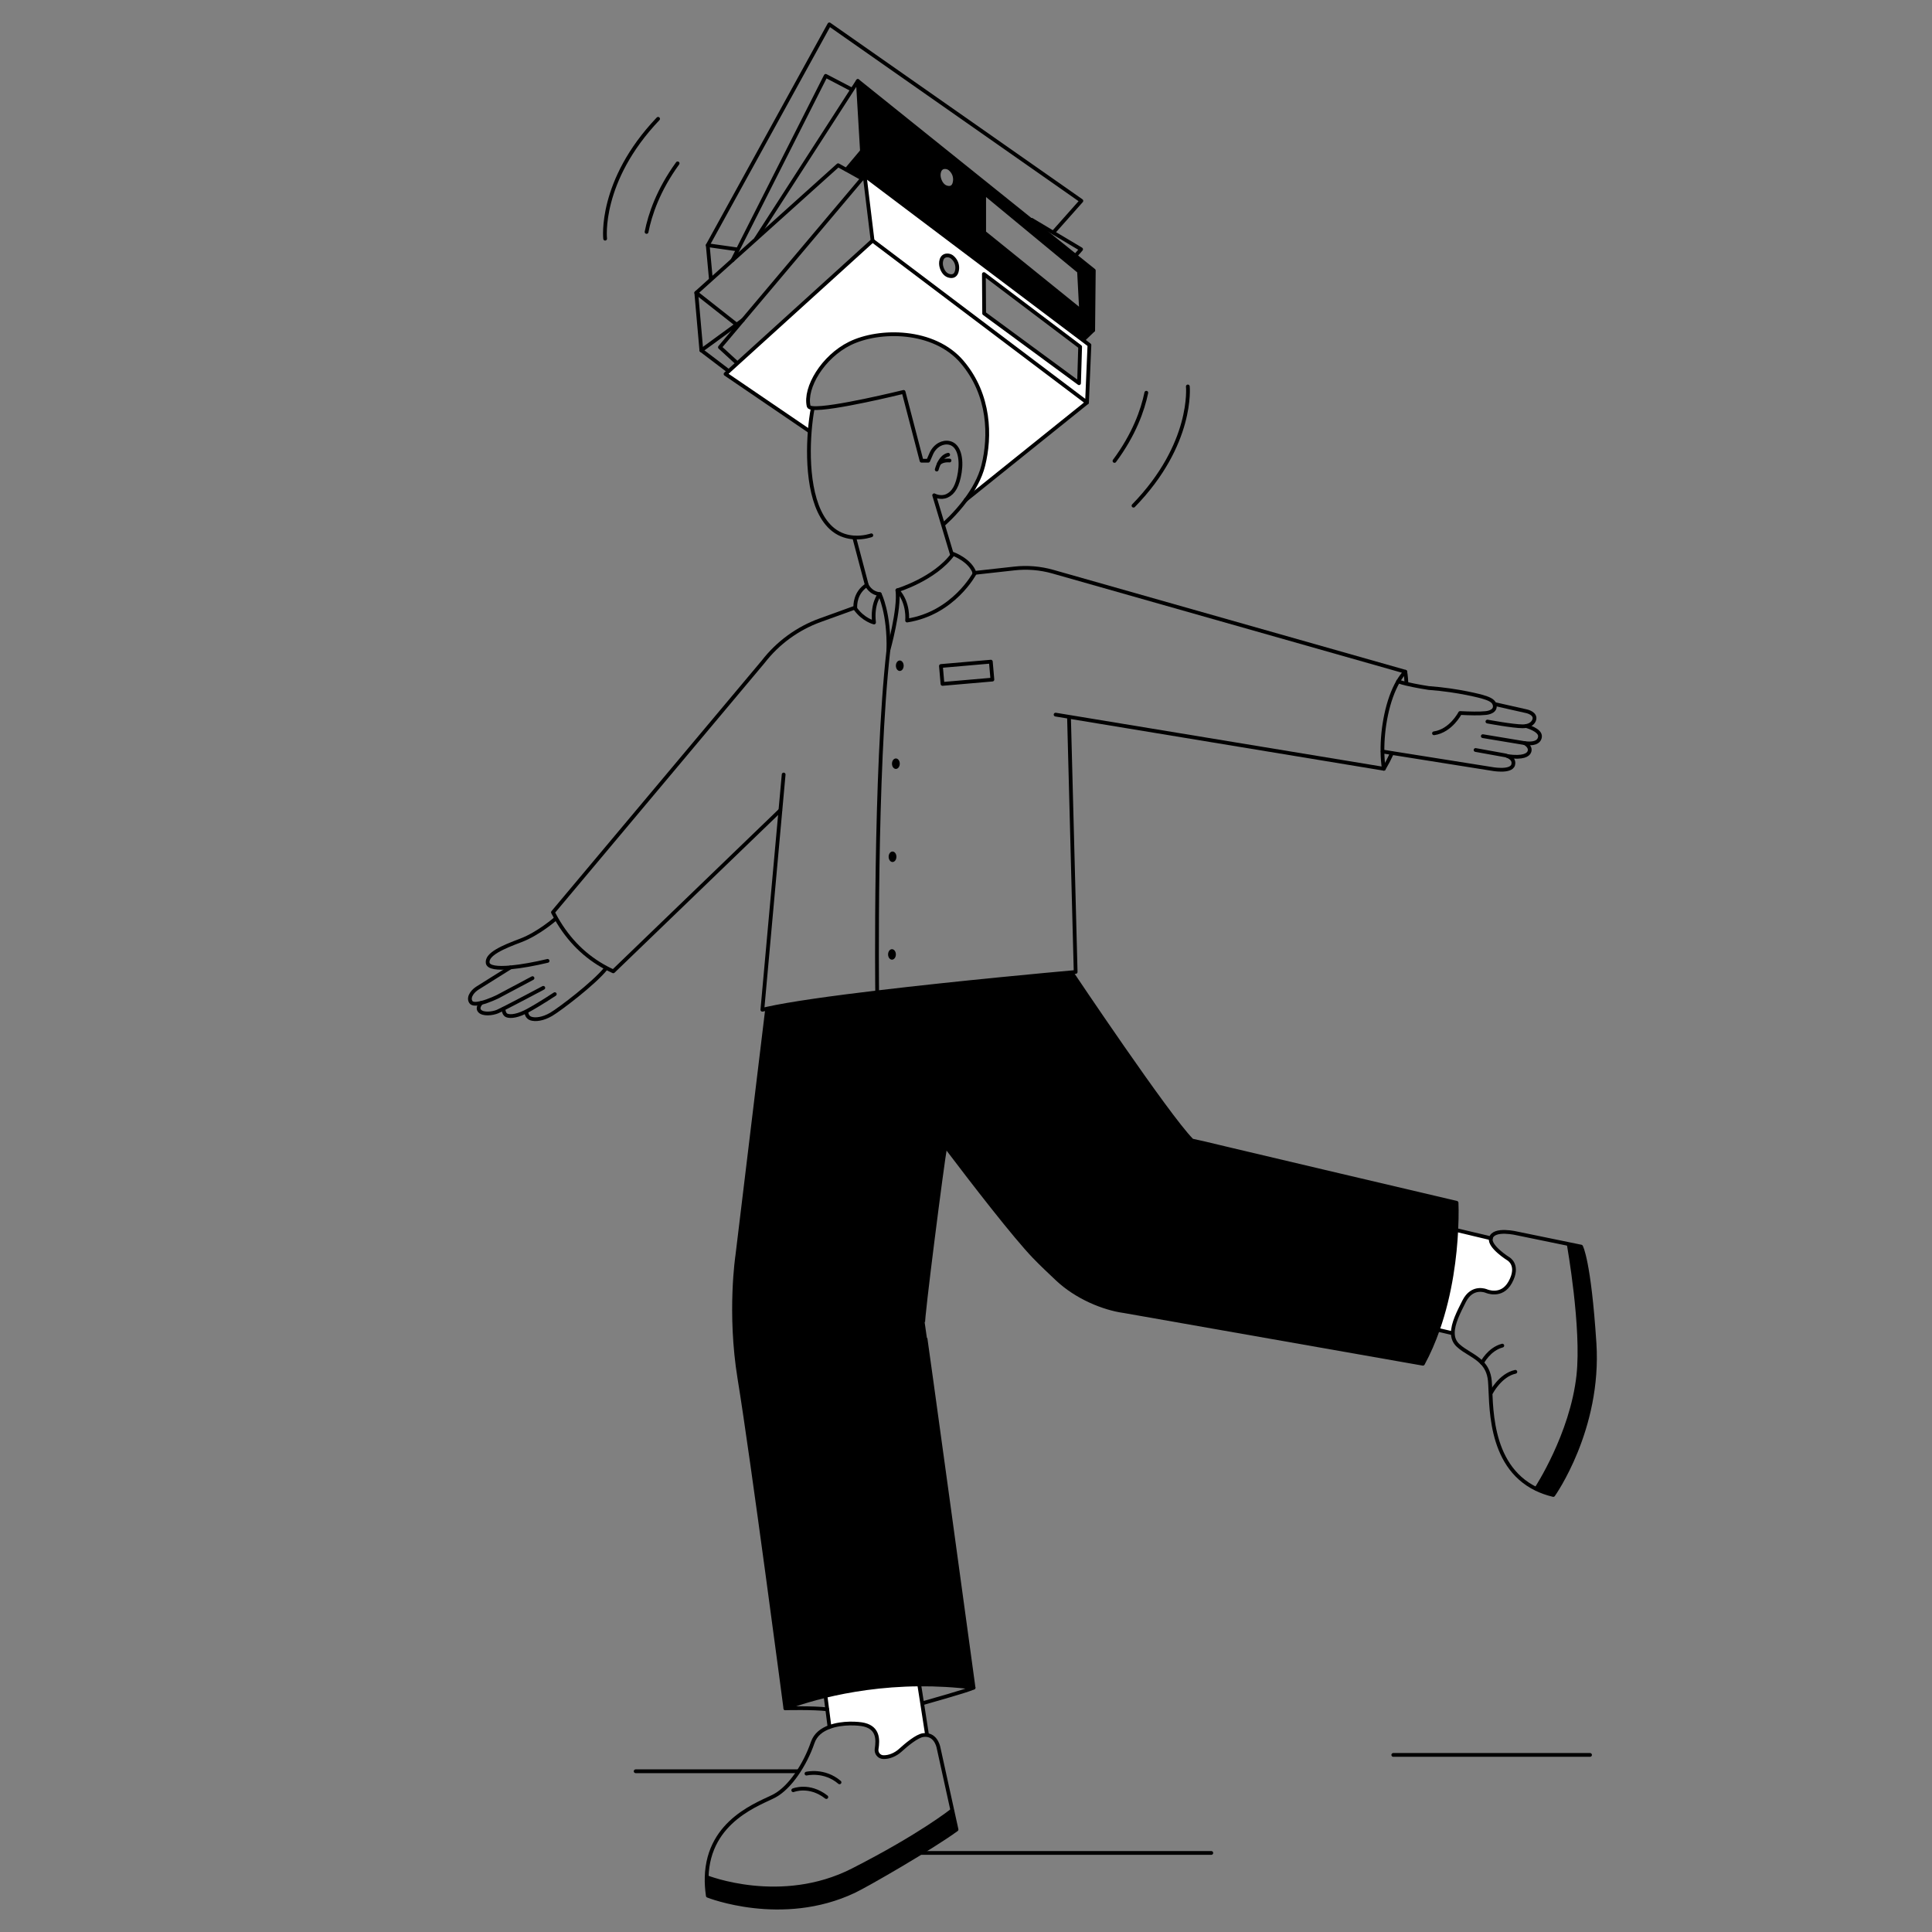 <?xml version="1.0" encoding="UTF-8"?>
<svg id="Illus" xmlns="http://www.w3.org/2000/svg" viewBox="0 0 1077.17 1077.17">
  <rect x="0" y="0" width="1077.17" height="1077.17" fill="#808080" stroke="none"/>
  <defs>
    <style>
      .cls-1 {
        fill: #000;
      }

      .cls-1, .cls-2 {
        stroke-width: 0px;
      }

      .cls-3 {
        stroke-width: 2.1px;
      }

      .cls-3, .cls-4 {
        fill: none;
        stroke: #000;
        stroke-linecap: round;
        stroke-linejoin: round;
      }

      .cls-4 {
        stroke-width: 2.1px;
      }

      .cls-2 {
        fill: #fff;
      }
    </style>
  </defs>
  <g>
    <path class="cls-1" d="M889.01,748.88c3.11,48.05-22.99,84.63-22.99,84.63-3.52-.84-6.67-1.98-9.51-3.36l.05-.17s19.79-30.03,23.44-63.08c2.93-26.63-5.33-72.86-5.33-72.86l.08-.4,6.77,1.39s4.5,7.75,7.49,53.85Z"/>
    <path class="cls-2" d="M840.98,701.84s6.36,3.48,1,13.14c-4.81,8.67-13.34,4.82-13.34,4.82,0,0-7.77-3.34-12.33,5.72-3.07,6.07-6.36,12.46-6.29,17.77h-.28s-8.09-1.88-8.09-1.88c7.27-20.65,9.59-41.68,10.27-55.4l1.11.05,18.18,4.33c-1.1,4.69,9.77,11.45,9.77,11.45Z"/>
    <path class="cls-1" d="M801.65,741.41c-2.26,6.43-4.99,12.82-8.31,18.94l-166.58-29.33c-11.41-1.54-26.53-7.72-37.31-17.9-4.14-3.91-8.51-7.99-12.81-12.45-10.81-11.24-33.15-40.1-49.41-61.56l-.18.14c-1.68,8.68-13.06,97.74-12.29,98.51.34.34,28.04,203.19,28.04,203.19-10.6-1.37-20.75-1.89-30.27-1.81-21.21.16-39.32,3.26-52.39,6.43-14.05,3.4-22.27,6.89-22.27,6.89,0,0-18.29-139.19-25.58-183.77-6.05-36.96-1.18-68.84-1.18-68.84l16.57-137.06-.09-.4c13.04-2.89,36.27-6.11,61.51-9.12,45.36-5.41,97.26-10.16,108.43-11.16l.03.33s53.57,79.98,66.84,93.25c.31.31,147.7,34.92,147.7,34.92,0,0,.3,5.97-.18,15.4-.68,13.72-3,34.75-10.27,55.4Z"/>
    <path class="cls-1" d="M609.84,150.83l-.34,33.26-128.92-99.85-2.31-39.08,96.74,77.69,24.59,19.76,10.24,8.22ZM602.76,173.29l-1.15-21.95-52.9-43.72v22l54.05,43.67ZM532.15,102.18c.64-2.24.25-4.7-1.14-6.58-.74-1-1.81-2.19-3.52-2.4-2.23-.28-3.38.96-3.84,2.45-.44,1.41-.36,2.92.1,4.31.62,1.86,1.97,4.37,4.84,4.73,2.17.27,3.14-1.04,3.56-2.51Z"/>
    <polygon class="cls-1" points="609.5 184.09 603.94 189.47 603.8 189.66 482.09 97.89 480.68 99.57 471.85 94.66 471.9 94.57 480.58 84.24 609.5 184.09"/>
    <path class="cls-2" d="M607.4,192.37l-1.35,32.05-119.55-90.26-4.41-36.27,121.71,91.77,3.6,2.71ZM601.61,213.65l.61-20.3-53.66-40.54.15,21.95,52.9,38.89ZM533.41,151.43c.65-2.25.26-4.71-1.13-6.58-.75-1-1.82-2.19-3.53-2.4-2.23-.28-3.38.95-3.84,2.45-.43,1.4-.36,2.92.11,4.31.61,1.86,1.97,4.37,4.83,4.72,2.17.28,3.14-1.04,3.56-2.5Z"/>
    <path class="cls-2" d="M606.05,224.42l-67.52,54.25c4.04-5.43,7.92-12.07,9.69-19.16,4.02-16.06,3.85-39.26-11.78-57.66-15.62-18.41-46.21-18.46-62.66-10.33-14.91,7.36-25.31,24.59-22.92,34.96.13.55.93.87,2.25,1l-.05.43c-.62,3.37-1.2,7.64-1.58,12.4l-.32-.02-46.63-31.76,1.75-1.59,4.82-4.37,75.4-68.41,119.55,90.26Z"/>
    <path class="cls-1" d="M530.97,1009.4l2.34,10.63c-13.5,9.93-49.93,30.97-57.13,34.37-40.22,19.02-81.54,2.56-81.54,2.56-.54-3.7-.74-7.16-.65-10.38h.04s41.34,16.54,81.42-3.88c38.03-19.38,55.28-33.25,55.28-33.25l.24-.05Z"/>
    <path class="cls-2" d="M514.13,949.65l2.69,17.32-.04.39c-.63-.07-1.31-.07-2.06.03-3.5.47-9.29,5.3-12.77,8.47-2.59,2.37-6.21,3.94-9.46,3.81h-.07c-2.34-.1-4.04-2.26-3.67-4.57.83-5.25.86-11.59-6.91-13.5-3.04-.75-12.08-1.42-19.35,1.26l-1.27-9.86h0l-.84-6.53-.23-.9c13.07-3.17,31.18-6.27,52.39-6.43v.25l1.6,10.26Z"/>
    <ellipse class="cls-1" cx="501.66" cy="371.17" rx="2.17" ry="2.92"/>
    <path class="cls-1" d="M499.49,422.87c1.2,0,2.17,1.3,2.17,2.92s-.97,2.92-2.17,2.92-2.18-1.31-2.18-2.92.98-2.92,2.18-2.92Z"/>
    <path class="cls-1" d="M497.62,474.76c1.2,0,2.17,1.31,2.17,2.92s-.97,2.93-2.17,2.93-2.17-1.31-2.17-2.93.97-2.92,2.17-2.92Z"/>
    <path class="cls-1" d="M497.31,529.21c1.2,0,2.18,1.31,2.18,2.92s-.98,2.92-2.18,2.92-2.17-1.31-2.17-2.92.97-2.92,2.17-2.92Z"/>
  </g>
  <g>
    <polyline class="cls-4" points="396.32 155.42 394.6 136.71 462.39 13.6 602.91 111.98 587.46 129.38"/>
    <polyline class="cls-4" points="408.4 145.09 411.3 139.34 460.37 42.3 474.82 49.85"/>
    <line class="cls-4" x1="394.6" y1="136.71" x2="410.58" y2="138.97"/>
    <polyline class="cls-4" points="421.58 133.04 475.12 50.04 478.27 45.16 575.01 122.85 599.6 142.61 609.84 150.83 609.5 184.09 603.94 189.47"/>
    <polyline class="cls-4" points="575.24 122.56 587.25 129.73 602.76 138.98 599.76 142.41"/>
    <polyline class="cls-4" points="471.9 94.57 480.58 84.24 609.5 184.09"/>
    <line class="cls-4" x1="478.27" y1="45.16" x2="480.58" y2="84.24"/>
    <polygon class="cls-4" points="548.71 107.62 548.71 129.62 602.76 173.29 601.61 151.34 548.71 107.62"/>
    <path class="cls-4" d="M523.65,95.65c-.44,1.41-.36,2.92.1,4.31.62,1.86,1.97,4.37,4.84,4.73,2.17.27,3.14-1.04,3.56-2.51.64-2.24.25-4.7-1.14-6.58-.74-1-1.81-2.19-3.52-2.4-2.23-.28-3.38.96-3.84,2.45Z"/>
    <path class="cls-4" d="M524.91,144.9c-.43,1.4-.36,2.92.11,4.31.61,1.86,1.97,4.37,4.83,4.72,2.17.28,3.14-1.04,3.56-2.5.65-2.25.26-4.71-1.13-6.58-.75-1-1.82-2.19-3.53-2.4-2.23-.28-3.38.95-3.84,2.45Z"/>
    <polyline class="cls-4" points="406.23 206.88 391.03 195.33 388.2 163.25 396.58 155.71 408.39 145.1 408.4 145.09 421.68 133.15 467.29 92.13 471.85 94.66 480.68 99.57"/>
    <polyline class="cls-4" points="410.83 202.28 401.38 193.61 414.17 178.44 480.68 99.57 482.09 97.89 603.8 189.66 607.4 192.37 606.05 224.42 486.5 134.16 411.1 202.57 406.28 206.94 404.53 208.53 451.16 240.29"/>
    <line class="cls-4" x1="482.09" y1="97.89" x2="486.5" y2="134.16"/>
    <polygon class="cls-4" points="548.56 152.81 548.71 174.76 601.61 213.65 602.22 193.35 548.56 152.81"/>
    <polyline class="cls-4" points="391.03 195.33 410.7 180.97 414.17 178.44"/>
    <polyline class="cls-4" points="388.2 163.25 410.7 180.97 410.83 181.07"/>
    <polyline class="cls-4" points="606.05 224.42 538.53 278.67 538.39 278.79"/>
    <line class="cls-4" x1="476.32" y1="299.86" x2="483.27" y2="326.19"/>
    <path class="cls-4" d="M530.61,308.72l-4.87-16.24-4.9-16.34s3.59,1.96,7.18.29c3.6-1.67,5.94-5.58,7.11-13.09s-.33-15.07-5.65-16.37c-2.08-.51-4.09-.02-5.62.8-2.11,1.15-3.72,3.05-4.67,5.26l-1.67,3.85h-3.72l-10.01-38.38s-40.57,10-50.68,8.98c-1.32-.13-2.12-.45-2.25-1-2.39-10.37,8.01-27.6,22.92-34.96,16.45-8.13,47.04-8.08,62.66,10.33,15.63,18.4,15.8,41.6,11.78,57.66-1.77,7.09-5.65,13.73-9.69,19.16-6.12,8.28-12.61,13.76-12.61,13.76"/>
    <path class="cls-4" d="M522.26,261.79c.28-.98.68-2.16,1.23-3.32,1.06-2.24,2.7-4.41,5.15-4.94"/>
    <path class="cls-4" d="M529.4,256.76s-3.87-.48-5.91,1.71"/>
    <path class="cls-4" d="M490.49,331.25s-4.44,5.25-3.18,15.82c0,0-5.97-1.44-10.4-7.68,0,0-.02-.15-.04-.41-.1-1.73-.07-8.55,6.4-12.79,0,0,1.9,4.48,7.22,5.06Z"/>
    <path class="cls-4" d="M500.34,329.11s20.74-6.26,30.84-19.96c.08-.1.16-.21.24-.32,0,0,9.47,3.43,11.93,10.58.04.08.06.17.09.25,0,0-11.67,22.22-37.69,26.31,0,0,1.12-9.92-5.41-16.86Z"/>
    <path class="cls-4" d="M833.37,392.55l17.48,3.95s4.3.78,4.69,3.53c.21,1.41-.88,4.07-4.68,4.75-.58.11-1.22.17-1.94.17-5.38,0-19.62-2.65-19.62-2.65"/>
    <path class="cls-4" d="M850.86,404.78s8.17,2.17,7.75,5.96c-.38,3.47-4.22,4.18-8.64,3.55-.24-.03-.48-.07-.72-.11-4.71-.81-22.53-3.74-22.53-3.74"/>
    <path class="cls-4" d="M849.97,414.29s3.75,1.76,2.75,4.75c-.65,1.94-3.57,3.69-12.02,2.57"/>
    <path class="cls-4" d="M822.69,418.15l16.72,3.02s.57.13,1.29.45c1.5.64,3.67,2.06,2.98,4.74-1.18,4.53-12.57,2.23-12.57,2.23l-55.02-8.75-5.19-.83"/>
    <path class="cls-3" d="M309.85,512.14s-9.55,8.44-19.56,12.2c-10.01,3.76-18.99,7.61-18.39,12.46.33,2.63,5.47,3.2,12.65,2.56,6.04-.53,13.51-1.91,20.75-3.63"/>
    <path class="cls-3" d="M284.55,539.4l-18.23,11.43c-1.28.81-2.43,1.82-3.27,3.05-.92,1.37-1.58,3.16-.51,4.81.82,1.25,3.18,1.11,5.8.46,4.25-1.06,9.17-3.48,9.17-3.48l19.38-10.32"/>
    <path class="cls-3" d="M268.34,559.15s-2.72,2.63-.82,4.59c1.89,1.97,6.95,1.45,9.87.25.53-.22,1.71-.79,3.29-1.59,7.09-3.59,22.23-11.64,22.23-11.64"/>
    <path class="cls-3" d="M280.68,562.4s.08,2.7,1.54,3.57c1.34.8,4.82,1.04,10.5-1.71.5-.24,1.01-.5,1.54-.79,6.59-3.58,15.06-9.2,15.06-9.2"/>
    <path class="cls-3" d="M293.5,564.56s.14,2.6,2.58,3.35c2.44.74,6.48.38,11.22-2.37,4.73-2.76,24.11-17.48,30.54-25.61"/>
    <path class="cls-4" d="M489.05,552.83s-1.43-122.49,6.26-190.28c0,0,6.4-22.93,5.03-33.44"/>
    <path class="cls-4" d="M596.03,400.37l3.69,141.54s-.76.07-2.19.2c-11.17,1-63.07,5.75-108.43,11.16-25.24,3.01-48.47,6.23-61.51,9.12-.9.2-1.74.39-2.54.59l10.06-111.21,1.81-19.95"/>
    <path class="cls-4" d="M490.49,331.25s5.4,10.66,4.82,31.3"/>
    <path class="cls-4" d="M597.56,542.44s53.57,79.98,66.84,93.25c.31.31,147.7,34.92,147.7,34.92,0,0,.3,5.97-.18,15.4-.68,13.72-3,34.75-10.27,55.4-2.26,6.43-4.99,12.82-8.31,18.94l-166.58-29.33c-11.41-1.54-26.53-7.72-37.31-17.9-4.14-3.91-8.51-7.99-12.81-12.45-10.81-11.24-33.15-40.1-49.41-61.56-11-14.52-19.22-25.65-19.22-25.65"/>
    <path class="cls-4" d="M427.68,562.79l-16.57,137.06s-4.87,31.88,1.18,68.84c7.29,44.58,25.58,183.77,25.58,183.77,0,0,8.22-3.49,22.27-6.89,13.07-3.17,31.18-6.27,52.39-6.43,9.52-.08,19.67.44,30.27,1.81,0,0-27.7-202.85-28.04-203.19-.77-.77,10.61-89.83,12.29-98.51"/>
    <path class="cls-4" d="M393.99,1046.58c-.09,3.22.11,6.68.65,10.38,0,0,41.32,16.46,81.54-2.56,7.2-3.4,43.63-24.44,57.13-34.37l-2.34-10.63-7.61-34.59s-1-6.79-6.58-7.45c-.63-.07-1.31-.07-2.06.03-3.5.47-9.29,5.3-12.77,8.47-2.59,2.37-6.21,3.94-9.46,3.81h-.07c-2.34-.1-4.04-2.26-3.67-4.57.83-5.25.86-11.59-6.91-13.5-3.04-.75-12.08-1.42-19.35,1.26-4.22,1.54-7.85,4.21-9.37,8.65-4.22,12.33-12.58,24.98-21.16,29.67-7.79,4.26-37.09,13.4-37.97,45.4Z"/>
    <path class="cls-4" d="M394.03,1046.58s41.34,16.54,81.42-3.88c38.03-19.38,55.28-33.25,55.28-33.25"/>
    <path class="cls-4" d="M449.64,988.87s9.92-2.43,18.43,4.86"/>
    <path class="cls-4" d="M442.27,998.14s8.89-3.68,18.45,3.79"/>
    <polyline class="cls-4" points="512.53 939.39 514.13 949.65 516.82 966.97"/>
    <polyline class="cls-4" points="460.37 946.47 461.21 953 461.22 953 462.49 962.86"/>
    <path class="cls-4" d="M514.5,949.59c3.83-1.17,24.64-6.89,28.3-8.64"/>
    <path class="cls-4" d="M437.87,952.46s15.43-.4,23.3.55"/>
    <path class="cls-4" d="M856.51,830.15c2.84,1.38,5.99,2.52,9.51,3.36,0,0,26.1-36.58,22.99-84.63-2.99-46.1-7.49-53.85-7.49-53.85l-6.77-1.39-28.67-5.89s-13.47-3.33-14.87,2.64c-1.1,4.69,9.77,11.45,9.77,11.45,0,0,6.36,3.48,1,13.14-4.81,8.67-13.34,4.82-13.34,4.82,0,0-7.77-3.34-12.33,5.72-3.07,6.07-6.36,12.46-6.29,17.77.03,2.61.87,4.95,2.95,6.87,3.98,3.67,9.49,5.65,13.32,9.68,2.26,2.36,3.92,5.44,4.36,9.98,1.08,11.12-1.56,47.03,25.86,60.33Z"/>
    <path class="cls-4" d="M874.67,694.04s8.26,46.23,5.33,72.86c-3.65,33.05-23.44,63.08-23.44,63.08"/>
    <path class="cls-4" d="M831.42,776.38s5.08-9.74,13.45-11.54"/>
    <path class="cls-4" d="M826.29,759.85h0c.12-.24,3.94-7.68,11.31-9.61"/>
    <line class="cls-4" x1="813.03" y1="686.06" x2="831.21" y2="690.39"/>
    <polyline class="cls-4" points="801.63 741.4 801.65 741.41 809.74 743.3"/>
    <polygon class="cls-4" points="553.3 378.9 525.48 381.31 524.61 371.32 552.43 368.9 553.3 378.9"/>
    <path class="cls-3" d="M453.06,227.91c-.62,3.37-1.2,7.64-1.58,12.4-1.49,18.59-.02,44.77,13.21,55.12,3.81,2.98,8,4.03,11.64,4.24,5.33.3,9.47-1.22,9.47-1.22"/>
    <path class="cls-4" d="M543.21,319.43l.14-.02,22.2-2.46c7.19-.8,14.46-.2,21.42,1.77l196.53,55.79c-1.43,1.52-2.75,3.34-3.95,5.38-5.93,10.14-8.93,25.87-8.77,39.12.04,3.42.3,6.67.76,9.61l-175.4-28.94-7.6-1.25"/>
    <path class="cls-4" d="M476,339.03l-18.73,6.77c-12.57,4.55-23.58,12.58-31.76,23.15l-117.22,139.71c.58,1.14,1.18,2.25,1.8,3.34,7.08,12.45,16.46,21.54,27.9,27.62,1.28.69,2.59,1.33,3.93,1.94l93.13-89.8"/>
    <path class="cls-4" d="M776.07,419.94c-1.3,2.84-2.8,5.74-4.53,8.68"/>
    <path class="cls-4" d="M783.5,374.51s.47,2.35.63,6.43"/>
    <path class="cls-4" d="M779.49,379.87s.04.02.06.02c1.12.45,2.73.9,4.51,1.33,5.4,1.3,12.4,2.36,12.4,2.36,17.06,1.24,29.93,4.86,29.93,4.86,3.26.99,6.08,1.93,6.84,4.17.12.35.19.73.2,1.15.1,3.54-5.26,3.81-5.26,3.81-3.23.35-8.71.23-14.11-.04,0,0-5.11,9.98-14.55,11.31"/>
    <line class="cls-3" x1="675.35" y1="1033.09" x2="513.71" y2="1033.09"/>
    <line class="cls-3" x1="445.09" y1="987.55" x2="354.4" y2="987.55"/>
    <line class="cls-3" x1="886.51" y1="978.44" x2="776.81" y2="978.44"/>
    <path class="cls-4" d="M639.12,218.96c-2.03,9.75-6.79,23.28-17.75,38.03"/>
    <path class="cls-4" d="M662.27,215.46s3.26,32.04-30.29,66.48"/>
    <path class="cls-4" d="M360.49,129.32c1.92-9.78,6.53-23.37,17.31-38.24"/>
    <path class="cls-4" d="M337.39,133.08s-3.63-32,29.52-66.83"/>
  </g>
</svg>